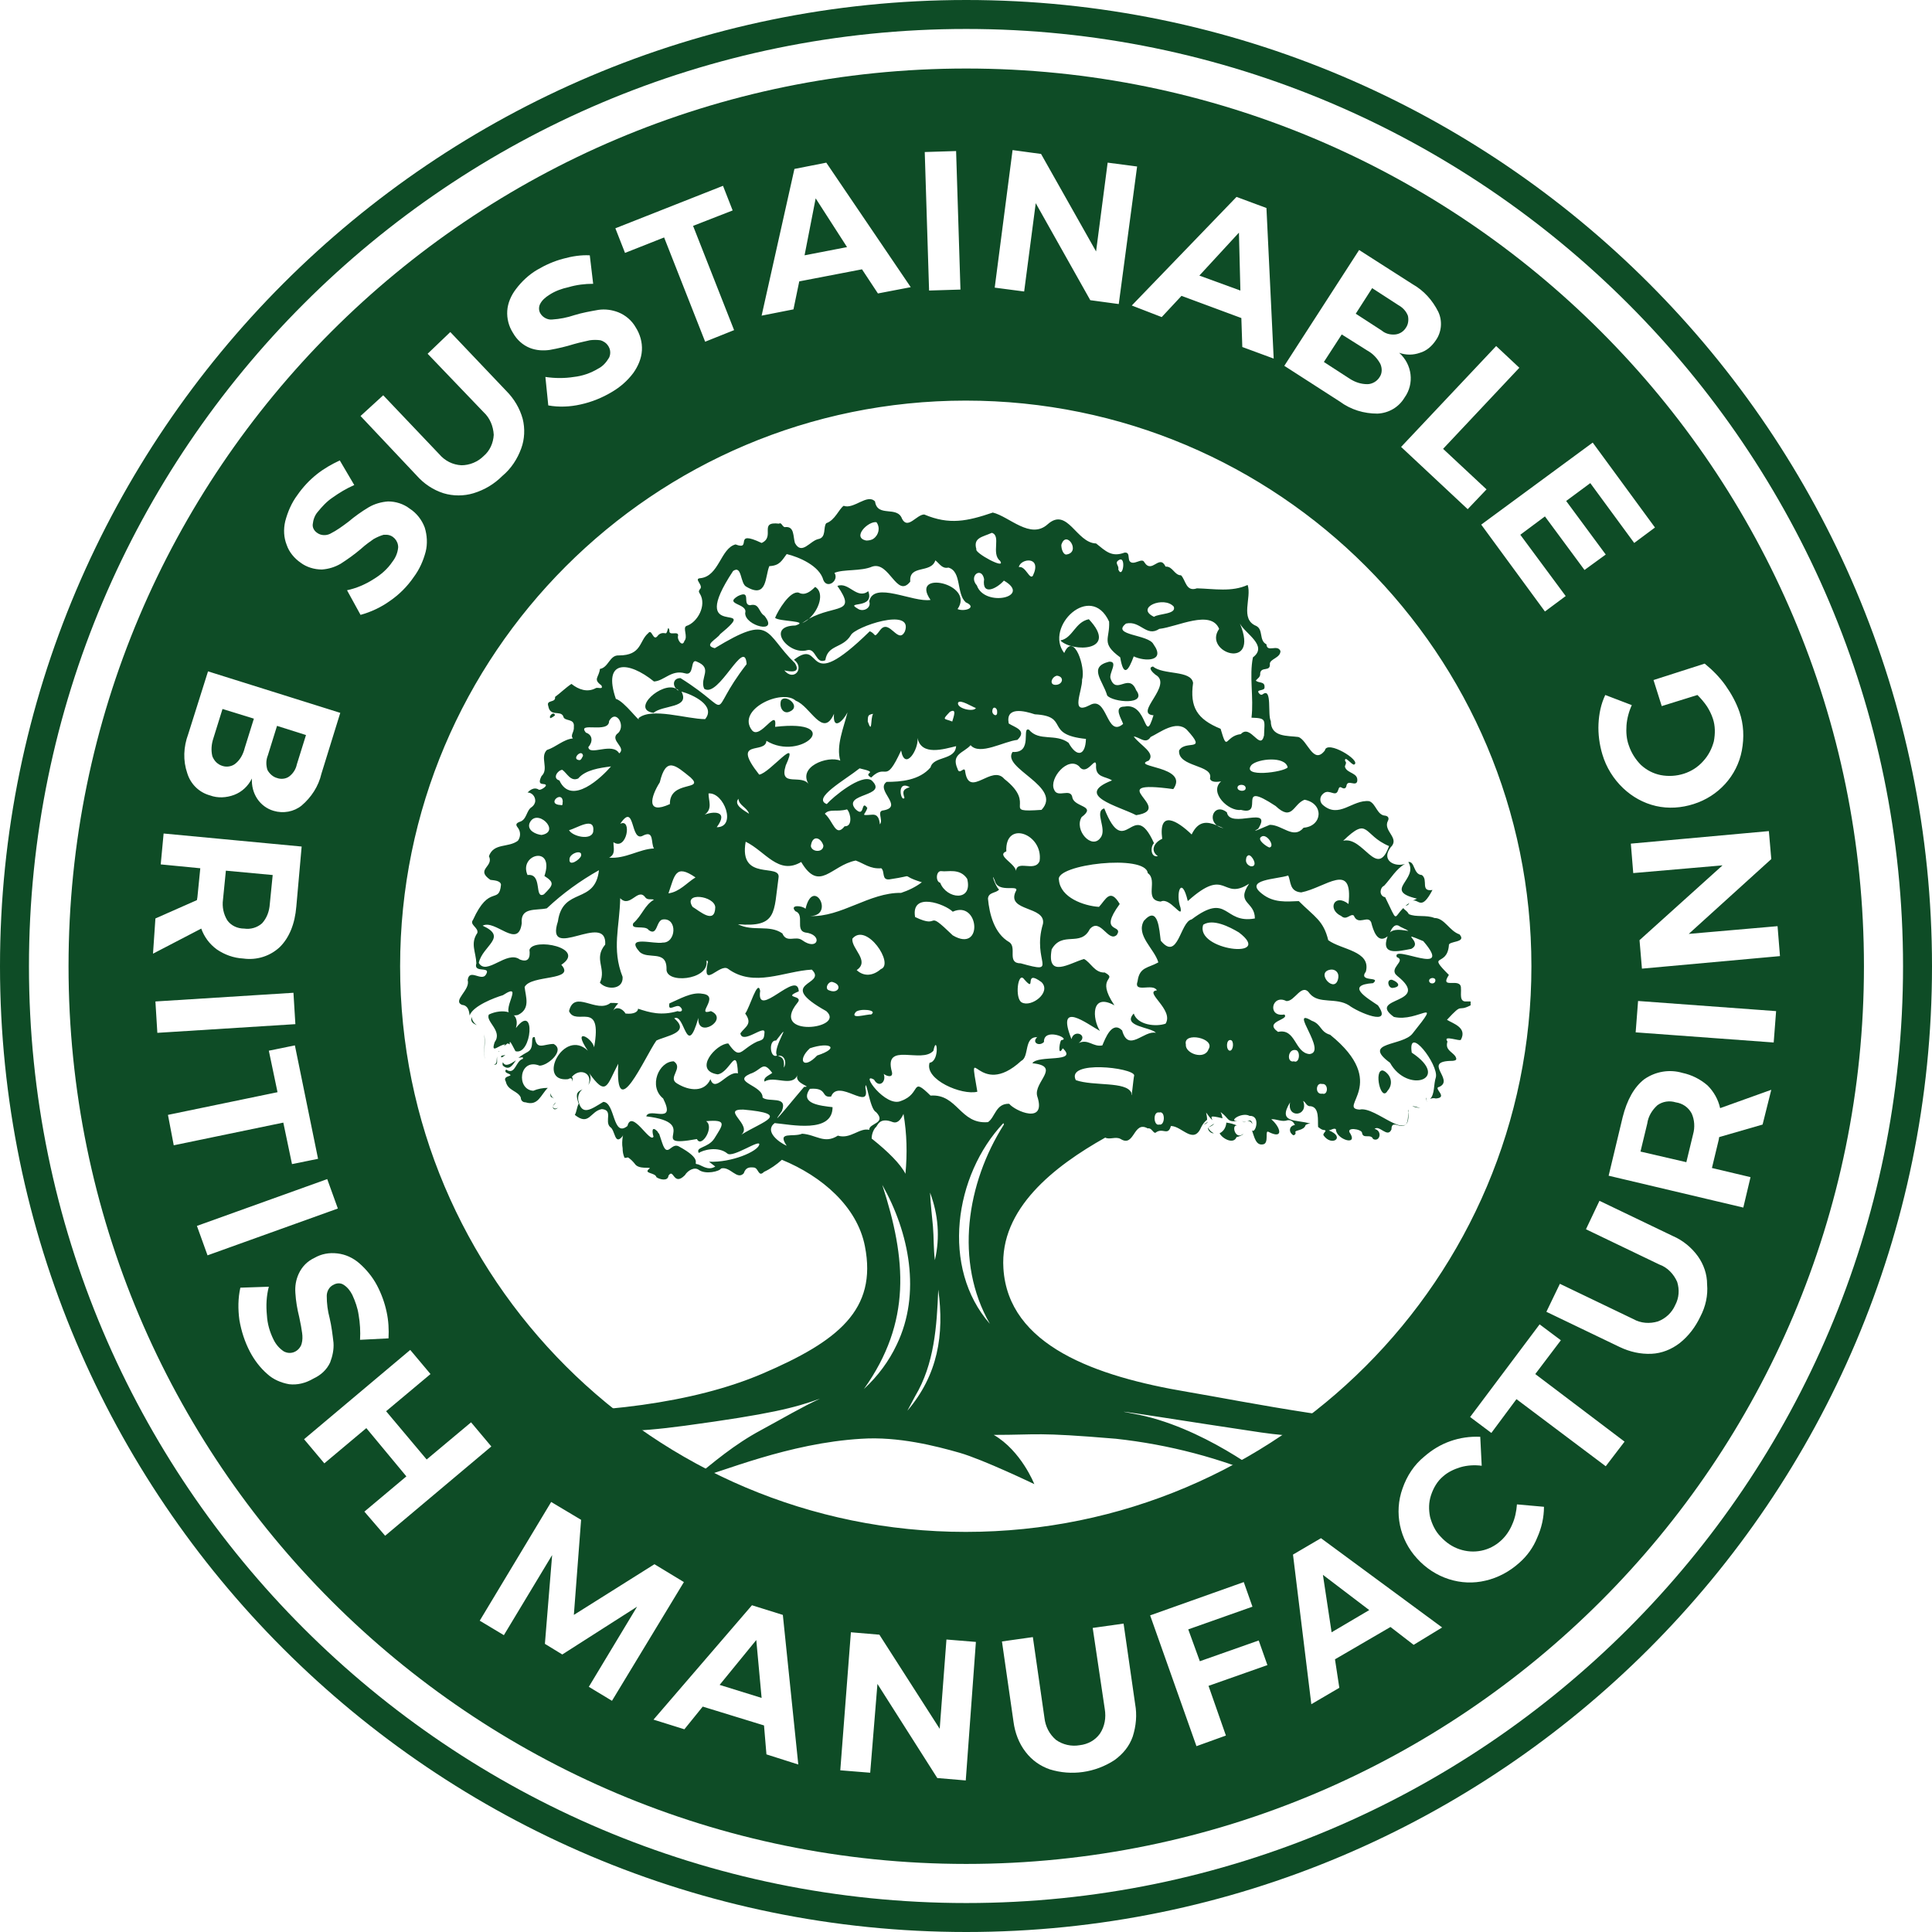 <?xml version="1.0" encoding="iso-8859-1"?>
<!-- Generator: Adobe Illustrator 26.0.2, SVG Export Plug-In . SVG Version: 6.00 Build 0)  -->
<svg version="1.1" id="Layer_1" xmlns="http://www.w3.org/2000/svg" xmlns:xlink="http://www.w3.org/1999/xlink" x="0px" y="0px"
	 viewBox="0 0 126.486 126.486" style="enable-background:new 0 0 126.486 126.486;" xml:space="preserve">
<path style="fill:#0E4C26;" d="M90.528,70.083c-0.6-0.063-0.126,2.117,0.316,1.327c0.316-0.348,0.284-0.853-0.063-1.169
	C90.686,70.147,90.623,70.116,90.528,70.083"/>
<path style="fill:#0E4C26;" d="M72.486,45.532c0.348,0.442,2.654,0.664,1.896-0.347c-0.474-1.17-1.296,0.347-1.675-0.759
	c-0.126-0.347,0.537-1.137-0.095-1.106C71.222,43.668,72.202,44.553,72.486,45.532"/>
<path style="fill:#0E4C26;" d="M71.285,40.54c-0.916,0.19-1.043,1.232-1.864,1.39C70.211,42.72,73.276,42.657,71.285,40.54"/>
<path style="fill:#0E4C26;" d="M36.18,72.422c0.063-0.063,0.158-0.158,0.221-0.253C36.306,72.232,36.243,72.327,36.18,72.422
	c0.032,0.253,0.19,0.253,0.348,0.095C36.37,72.611,36.243,72.611,36.18,72.422"/>
<path style="fill:#0E4C26;" d="M35.327,69.768c0.537,0,1.706-1.011,0.916-1.422c-0.663,0-1.106,0.443-1.232-0.442
	c-0.348-0.095,0.032,0.663-0.442,0.948c-0.222,0.126-0.443,0.252-0.632,0.41c0.158-0.031,0.379-0.094,0.284,0.064
	c-0.442,0.126-0.474,0.979-0.979,0.758c-0.158-0.158-0.222,0.095-0.064,0.158c0.696,0.284-0.347,0.095-0.063,0.569
	c0.127,0.6,0.79,0.6,0.98,1.042c0,0.19,0.126,0.316,0.316,0.316c0.821,0.253,0.979-0.474,1.453-0.947
	c-0.316,0-0.663,0.063-0.948,0.189C33.779,71.348,33.968,69.231,35.327,69.768"/>
<path style="fill:#0E4C26;" d="M32.925,69.546c-0.032,0.063-0.032,0.158,0,0.221c0.411,0.348,0.632-0.031,0.853-0.347
	C33.399,69.673,33.083,69.863,32.925,69.546"/>
<path style="fill:#0E4C26;" d="M36.053,71.569c-0.032,0.126-0.032,0.253,0.095,0.284l0.126,0.064
	C36.116,71.822,36.053,71.695,36.053,71.569"/>
<path style="fill:#0E4C26;" d="M79.5,73.559c-0.095,0.063-0.221,0.126-0.379,0.253C79.247,73.75,79.405,73.686,79.5,73.559"/>
<path style="fill:#0E4C26;" d="M38.866,70.463c-0.095-0.126-0.222-0.221-0.38-0.284C38.644,70.242,38.771,70.337,38.866,70.463
	 M38.518,70.178c1.201,1.706,1.201,0.885,1.959-0.537c-0.221,4.108,1.738-0.443,2.496-1.517c0.632-0.316,2.275-0.506,1.169-1.454
	c0.696-0.379,0.79,2.749,1.58-0.031c-0.095,1.422,2.054,0.095,0.822-0.442c-1.074,0.347,0.663-1.012-0.569-1.138
	c-0.695-0.126-1.485,0.348-2.149,0.632c-0.126,0.632,0.443,0,0.696,0.221c0.252,0.221,0.094,0.379-0.158,0.285
	c-1.075,0.315-1.833,0.094-2.591-0.158c0,0.189-0.253,0.379-0.822,0.316c-0.221-0.38-0.664-0.474-0.822-0.158
	c0.095-0.19,0.19-0.348,0.348-0.506c-0.158-0.032-0.316-0.032-0.506-0.032c-0.916,0.727-2.369-0.916-2.717,0.538
	c0.442,1.042,2.212-0.822,1.643,2.369c-0.126-0.632-1.485-1.358-0.411,0.222c-1.58-1.517-3.381,2.085-1.295,1.864
	c0.221-0.127,0.284-0.032,0.284,0.158c0.032-0.095,0.032-0.221-0.031-0.316h-0.095h0.095c0.568-0.632,1.39-0.19,1.074,0.537
	C38.708,70.748,38.708,70.4,38.518,70.178"/>
<path style="fill:#0E4C26;" d="M79.09,73.812L79.09,73.812c-0.032,0.221,0.221,0.411,0.379,0.379
	C79.31,74.128,79.153,73.97,79.09,73.812"/>
<path style="fill:#0E4C26;" d="M91.16,64.68c0.6-0.063,0.411-0.379-0.032-0.537C90.749,64.112,90.876,64.68,91.16,64.68"/>
<path style="fill:#0E4C26;" d="M48.787,40.129c-0.032,0.853,2.243,1.422,1.264,0.189c-0.411-0.252-0.316-0.853-0.948-0.695
	c-0.537-0.031,0.126-1.042-0.79-0.6C47.365,39.592,48.977,39.497,48.787,40.129"/>
<path style="fill:#0E4C26;" d="M92.455,72.422c0.158,0.063,0.348,0.095,0.537,0.126C92.803,72.485,92.613,72.422,92.455,72.422"/>
<path style="fill:#0E4C26;" d="M93.467,72.137l-0.032-0.032c-0.063-0.031-0.094-0.126-0.063-0.189l0.032-0.032h-0.032
	C93.309,71.979,93.372,72.074,93.467,72.137"/>
<path style="fill:#0E4C26;" d="M81.365,73.938c-0.032-0.031-0.095-0.063-0.126-0.095L81.365,73.938z"/>
<path style="fill:#0E4C26;" d="M81.649,73.401c0.158-0.032,0.253,0.031,0.348,0.189C81.933,73.306,81.807,73.338,81.649,73.401"/>
<path style="fill:#0E4C26;" d="M79.848,74.191c0.158,0.347,0.916,0.758,1.106,0.253c0.158-0.032,0.316-0.095,0.442-0.19h-0.031
	c-0.506,0.379-0.759-0.632-0.379-0.569c-0.222-0.095-0.443-0.158-0.696-0.189v-0.064C80.29,73.75,80.132,74.065,79.848,74.191"/>
<path style="fill:#0E4C26;" d="M81.301,73.275c0.032,0.221,0.158,0.221,0.284,0.158C81.459,73.465,81.333,73.496,81.301,73.275"/>
<path style="fill:#0E4C26;" d="M33.747,68.82c1.074,0.316,1.359-3.254,0.032-1.517c0.316-1.137-0.917-1.295-1.77-0.884
	c-0.253,0.442,0.916,1.074,0.379,1.801c-0.284,0.853,0.285,0.158,0.695,0.158c-0.031,0.031-0.063,0.063-0.094,0.095
	c0.094-0.032,0.158-0.095,0.221-0.158c0.063,0,0.126,0.031,0.158,0.063C33.368,68.125,33.368,68.093,33.747,68.82"/>
<path style="fill:#0E4C26;" d="M32.894,69.104c-0.063,0-0.126,0.063-0.063,0.126c0.095-0.031,0.158-0.094,0.253-0.157
	C33.02,69.073,32.957,69.104,32.894,69.104"/>
<path style="fill:#0E4C26;" d="M51.126,45.88c-0.126,0.474,0.19,0.916,0.6,0.695C52.484,46.228,51.379,45.374,51.126,45.88"/>
<path style="fill:#0E4C26;" d="M92.771,58.835c-0.095,0.031-0.19,0.095-0.284,0.126c0.41-0.095,0.568,0.696,1.295-0.695
	c-0.821,0.127-0.253-0.663-0.695-0.979c-0.569-0.032-0.442-0.917-0.885-0.853C92.897,57.603,90.496,58.298,92.771,58.835"/>
<path style="fill:#0E4C26;" d="M30.871,66.576c-0.063,0.284,0.032,0.411,0.348,0.537C31.029,66.987,30.903,66.797,30.871,66.576"/>
<path style="fill:#0E4C26;" d="M92.234,56.465"/>
<path style="fill:#0E4C26;" d="M92.171,59.246c0.032-0.032,0.063-0.063,0.095-0.126c-0.095,0.063-0.19,0.126-0.253,0.189
	C92.045,59.309,92.076,59.277,92.171,59.246"/>
<path style="fill:#0E4C26;" d="M79.09,73.433l-0.284,0.19C78.932,73.591,79.026,73.528,79.09,73.433"/>
<path style="fill:#0E4C26;" d="M93.562,64.206c0-0.221,0.442-0.252,0.41,0C93.941,64.459,93.562,64.428,93.562,64.206
	 M91.002,61.047c0.127-0.316,0.348-0.632,0.664-0.379C92.993,61.299,91.445,60.573,91.002,61.047 M87.937,55.043
	c1.706-1.643,1.264-0.379,3.002,0.348C90.149,57.603,89.264,54.727,87.937,55.043 M85.346,54.19c-0.663,0.79-1.39-0.19-2.212-0.19
	c-0.253,0.095-1.422,0.632-0.758,0.253c0.979-1.58-1.864,0.063-2.054-1.074c-0.758-0.601-1.264,0.379-0.663,0.853
	c0.157,0.063,0.284,0.126,0.442,0.19c-0.158-0.032-0.316-0.095-0.442-0.19c-0.632-0.253-1.201-0.316-1.644,0.6
	c-0.947-0.916-2.18-1.643-1.927,0.285c-0.506,0.221-0.822,0.758-0.284,1.137c-0.474,0.095-0.506-0.6-0.253-0.853
	c-1.391-3.096-1.864,1.264-3.255-2.275c-0.695,0.19,0.221,1.359-0.253,1.928c-0.568,0.789-1.737-0.506-1.232-1.359
	c1.011-0.759-0.442-0.632-0.6-1.264c-0.095-0.695-0.98,0.063-1.201-0.537c-0.348-0.727,0.916-2.212,1.643-1.517
	c0.506,0.695,1.074-0.727,1.106-0.095c-0.063,0.853,0.632,0.727,1.043,1.011c-2.528,0.98,0.411,1.675,1.58,2.276
	c2.654-0.411-2.433-2.37,2.433-1.707c1.074-1.517-2.844-1.422-1.612-1.864c0.474-0.506-0.569-1.011-0.979-1.58
	c0.379,0.032,0.79,0.537,1.106,0.032c0.6-0.285,1.674-1.138,2.369-0.474c1.391,1.516-0.094,0.632-0.505,1.358
	c-0.095,1.106,2.275,0.917,2.022,1.833c0.063,0.284,0.506,0.221,0.727,0.19c-0.822,0.726,0.505,1.99,1.295,1.864
	c1.643,0.442-0.41-2.022,2.275-0.253c1.106,1.043,1.138-0.126,1.896-0.411C86.705,52.61,86.578,54.095,85.346,54.19 M83.103,55.485
	c-0.19-0.063-0.822-0.505-0.538-0.695C82.913,54.506,83.513,55.422,83.103,55.485 M81.744,55.991
	c0.221-0.032,0.664,0.758,0.158,0.727c-0.221-0.063-0.379-0.253-0.316-0.506C81.586,56.118,81.649,56.023,81.744,55.991
	 M78.015,60.193c-0.758,0.158-0.884,2.781-2.022,1.391c-0.095-0.664-0.158-2.37-1.106-1.296c-0.537,0.948,0.695,1.833,0.948,2.718
	c-0.663,0.379-1.232,0.284-1.359,1.232c-0.284,0.822,1.012,0.095,1.264,0.601c-0.884,0.094,1.138,1.263,0.569,2.18
	c-0.632,0.221-1.833,0.094-2.085-0.664c-0.79,0.853,1.137,0.885,1.453,1.264c-0.79-0.189-1.801,1.327-2.212-0.158
	c-0.663-0.664-1.106,0.537-1.295,0.98c-0.601,0.126-0.917-0.443-1.548-0.158c0.695-0.506-0.316-0.948-0.474-0.253
	c-1.043-2.623,1.042-0.98,1.864-0.537c-0.506-0.79-0.6-2.528,0.948-1.675c-1.296-1.927,0.284-1.643-0.632-2.149
	c-0.664,0.032-0.916-0.663-1.359-0.884c-0.916,0.252-2.465,1.327-2.117-0.632c0.695-1.233,1.896-0.127,2.496-1.327
	c0.695-0.79,1.201,0.916,1.77,0.379c0.474-0.727-1.264-0.032,0.189-2.022c-0.632-1.075-0.916-0.285-1.358,0.189
	c-0.98-0.063-2.528-0.6-2.623-1.769c-0.253-1.012,5.688-1.707,5.814-0.443c0.695,0.474-0.284,1.77,0.853,1.865
	c0.601-0.317,1.454,1.232,1.296,0.41c-0.348-0.948,0.063-2.18,0.474-0.442c2.591-2.338,2.211,0.032,4.013-1.138
	c-0.885,1.328,0.379,1.138,0.379,2.275C80.069,60.51,80.448,58.361,78.015,60.193 M78.774,60.541
	c0.632-0.411,1.706,0.127,2.338,0.506C83.482,62.848,78.205,62.216,78.774,60.541 M80.512,68.788
	c-0.253-0.032-0.253-0.758,0.063-0.695C80.796,68.125,80.764,68.788,80.512,68.788 M79.121,68.693
	c-0.252,0.727-1.548,0.285-1.485-0.316C77.447,67.524,79.595,67.967,79.121,68.693 M75.898,73.623c-0.379,0.126-0.442-0.885,0-0.79
	C76.309,72.706,76.278,73.717,75.898,73.623 M74.066,71.537c-0.348-0.758-2.465-0.411-3.634-0.821
	c-0.664-1.327,3.76-0.822,3.823-0.316C74.192,70.652,74.066,72.201,74.066,71.537 M67.588,69.61
	c1.928,0.189,0.063,1.232,0.316,2.148c0.632,1.896-1.453,0.98-1.833,0.506c-0.884-0.032-0.916,0.885-1.39,1.201
	c-1.833,0.158-1.991-1.865-3.76-1.738c-1.327-1.296-0.569-0.127-1.927,0.347c-1.012,0.474-2.749-1.959-1.77-1.39
	c0.316,0.569,0.822,0.158,0.632-0.379c0.19,0.158,0.632,0.284,0.537-0.126c-0.569-2.023,1.959-0.506,2.718-1.391
	c0.221-1.137,0.442,0.695-0.253,0.79c-0.348,1.106,2.117,2.149,3.128,1.896c-0.632-3.665,0.032,0.6,2.875-2.022
	c0.538-0.253,0.158-1.58,1.043-1.549c-0.379,0.348,0.127,0.632,0.443,0.316c-0.032-0.979,1.769-0.221,1.169-0.126
	c-0.127-0.095-0.316,1.201,0.063,0.537C70.622,69.61,67.936,69.041,67.588,69.61 M64.808,86.672
	c-3.223-3.665-2.339-9.732,0.884-13.144c0,0.031,0.032,0.063,0.032,0.095C63.291,77.446,62.469,82.596,64.808,86.672 M60.889,78.078
	c0.538,1.422,0.664,2.938,0.316,4.424c-0.094-0.759-0.063-1.486-0.126-2.212C61.016,79.563,60.921,78.836,60.889,78.078
	 M59.404,92.36l0.506-0.948c1.264-2.117,1.422-4.582,1.517-6.983C61.837,87.399,61.395,90.022,59.404,92.36 M56.56,90.938
	c3.129-4.392,2.781-8.5,1.201-13.366c1.77,3.129,2.56,7.11,0.948,10.459c-0.505,1.075-1.232,2.054-2.117,2.876L56.56,90.938z
	 M58.456,73.465c0.285,0.094,0.506-0.127,0.695-0.538c0.222,1.296,0.253,2.591,0.127,3.919c-0.316-0.632-1.138-1.454-2.212-2.307
	c0-0.253,0.095-0.537,0.253-0.727C57.445,73.781,57.508,73.086,58.456,73.465 M54.854,74.349c-0.885,0.569-1.422-0.063-2.338-0.126
	c-0.6,0.253-1.675-0.19-1.011,0.79c-0.506-0.221-1.485-0.948-0.79-1.485c1.074,0.095,3.792,0.695,3.792-1.043
	c-0.79-0.095-2.181-0.221-1.485-1.201c1.2-0.094,0.695,0.601,1.39,0.506c0.474-1.232,2.622,1.043,2.243-0.569
	c0.032-0.79,0.285,1.422,0.695,1.58c0.727,0.758-0.474,0.727-0.442,1.169C56.276,73.812,55.676,74.602,54.854,74.349 M48.535,74.286
	c0.758-0.632-1.359-1.675,0.126-1.643C51.852,72.927,49.957,73.401,48.535,74.286 M49.103,70.305
	c0.79-0.253,0.822-0.916,1.454-0.063c-0.19,0.158-0.6,0.284-0.506,0.568c0.632-0.41,1.801,0.38,2.149-0.41
	c-0.19,0.568,1.043,0.758,0.442,0.758c-0.316,0.347-2.559,3.128-1.453,1.58c0.411-1.043-0.885-0.537-1.264-0.885
	C49.957,71.063,47.903,70.842,49.103,70.305 M50.81,68.125c1.2-1.58-0.285,0.537,0.063,0.979
	C50.399,69.325,50.304,68.061,50.81,68.125 M51.315,69.894c0.032-0.347,0.032-0.663-0.379-0.758
	C51.347,69.009,51.536,69.578,51.315,69.894 M53.022,68.63c1.295-0.442,2.022-0.031,0.473,0.474
	C52.611,70.052,52.168,69.42,53.022,68.63 M54.285,64.839c-0.347-0.095-0.031-0.664,0.253-0.538
	C55.17,64.491,54.886,65.091,54.285,64.839 M57.034,66.418c-0.284-0.031-1.421,0.348-1.011-0.158
	C56.245,66.007,57.508,66.102,57.034,66.418 M56.086,63.511c0.885-0.6-0.347-1.39-0.284-2.054c0.916-1.106,2.781,1.675,1.864,1.991
	C57.161,63.891,56.56,63.954,56.086,63.511 M52.737,59.498c-0.221-0.221-1.074-0.284-0.663,0.158
	c0.632,0.222-0.032,1.233,0.632,1.391c1.2,0.126,0.853,1.264-0.19,0.505c-0.442-0.316-1.011,0.222-1.296-0.442
	c-0.853-0.6-1.927-0.095-2.907-0.6c2.591,0.221,2.339-0.79,2.655-3.034c0.189-1.011-2.623,0.285-2.149-2.37
	c1.296,0.632,2.149,2.212,3.634,1.327c1.2,2.023,1.959,0.222,3.57-0.094c0.537,0.189,0.948,0.568,1.675,0.505
	c0.253,0.221,0,0.79,0.537,0.727c1.928-0.284,0.474-0.316,2.117,0.19c-0.411,0.316-0.885,0.537-1.358,0.695
	c-2.086-0.032-3.919,1.611-5.973,1.516C54.696,59.972,53.243,57.35,52.737,59.498 M48.345,52.294
	c0.032,0.442,0.569,0.569,0.695,0.98C48.756,53.084,47.997,52.705,48.345,52.294 M44.553,44.395c-0.474,0-0.537,0.442-0.284,0.695
	c0.063,0.031,0.126,0.063,0.158,0.126c-0.063-0.031-0.126-0.063-0.158-0.126c-0.916-0.506-3.002,1.359-1.485,1.58
	c0.632-0.538,2.401-0.285,1.833-1.391c0.726,0.19,2.275,0.917,1.548,1.801c-1.201,0-3.508-0.79-4.361-0.063
	c0.158,0.411-0.916-1.106-1.485-1.264c-0.885-2.591,0.822-2.496,2.496-1.137c0.664-0.032,1.138-0.79,2.023-0.537
	c0.663,0.221,0.316-1.011,0.79-0.759c1.074,0.443,0.158,1.043,0.474,1.77c0.948,0.663,2.654-3.444,2.78-1.612
	C46.133,47.017,48.282,46.733,44.553,44.395 M46.923,54.158c0.822-1.106-0.253-1.042-0.79-0.821
	c0.537-0.379,0.253-0.916,0.253-1.391C47.397,51.852,48.25,54.158,46.923,54.158 M45.343,59.372
	c-0.663-1.011,1.454-0.727,1.485,0.032C46.797,60.541,45.817,59.656,45.343,59.372 M43.763,58.487
	c0.411-1.169,0.443-1.959,1.77-1.043C44.964,57.792,44.49,58.392,43.763,58.487 M43.195,51.22c0.41-1.706,1.011-1.138,2.022-0.316
	c0.948,0.884-1.39,0.158-1.359,1.738C42.278,53.369,42.594,52.168,43.195,51.22 M39.877,56.149c0.442-0.221,0.284-0.632,0.284-1.011
	c0.885,0.6,1.233-1.612,0.443-1.201c1.011-1.516,0.632,1.296,1.516,0.758c0.727-0.347,0.474,0.506,0.695,0.854
	C41.868,55.58,40.951,56.244,39.877,56.149 M36.622,51.093c-0.474-0.126-0.126-0.663,0.19-0.695c0.316,0.222,0.537,0.79,1.043,0.569
	c0.474-0.569,1.421-0.695,2.148-0.79C39.403,50.872,37.412,52.8,36.622,51.093 M38.834,54.474c-0.158,0.569-1.359,0.285-1.58-0.126
	C37.728,54.253,38.992,53.369,38.834,54.474 M38.044,56.023c-0.063,0.253-0.821,0.758-0.758,0.221
	C37.286,55.865,38.139,55.58,38.044,56.023 M36.717,52.705c-0.98-0.032,0.063-0.98,0.126-0.253
	C36.812,52.578,36.875,52.768,36.717,52.705 M35.611,58.55c-0.663,0.348-0.063-1.39-1.074-1.263
	c-0.601-1.359,1.801-1.991,1.106,0.063C36.338,57.792,36.211,57.95,35.611,58.55 M34.663,53.906c0.443-1.075,2.117,0.537,0.79,0.758
	C35.106,54.632,34.505,54.38,34.663,53.906 M38.171,49.482c-0.064,0.095-0.095,0.253-0.222,0.284
	C37.349,49.735,38.107,48.976,38.171,49.482 M39.877,47.207c0.474-0.853,1.169,0.411,0.505,0.853
	c-0.41,0.442,0.632,0.885,0.158,1.264c-0.442-0.758-1.959,0.19-2.022-0.411c0.284-0.316,0.316-0.79-0.158-0.948
	C37.728,47.207,39.877,48.06,39.877,47.207 M47.144,41.519c2.844-2.338-2.306,0.632,0.853-4.139
	c0.601-0.411,0.443,0.853,0.885,1.043c1.359,0.79,1.201-0.696,1.485-1.359c0.695-0.032,0.822-0.379,1.138-0.79
	c0.79,0.19,2.149,0.758,2.401,1.706c0.253,0.601,1.043,0.032,0.727-0.474c0.569-0.252,1.738-0.094,2.465-0.41
	c1.137-0.38,1.611,2.117,2.496,0.979c-0.095-1.137,1.359-0.506,1.643-1.39c0.284,0.221,0.442,0.569,0.853,0.474
	c0.885,0.253,0.506,1.706,1.138,2.275c0.79,0.347-0.095,0.632-0.538,0.442c1.17-1.674-3.159-2.591-1.769-0.6
	c-1.138,0.189-3.729-1.264-4.013,0.094c0.158,0.443-0.411,0.727-0.758,0.475c-0.885-0.506,1.137,0.063,0.695-1.138
	c-0.758,0.569-1.264-0.632-2.022-0.347c1.295,1.864-0.127,1.2-1.865,2.148c-0.126,0.126-0.284,0.221-0.442,0.284
	c0.158-0.094,0.284-0.189,0.442-0.284c0.664-0.569,1.043-1.706,0.411-2.085c-0.284,0.284-0.663,0.6-1.074,0.379
	c-0.569-0.158-1.359,1.169-1.549,1.643c0.19,0.253,2.339,0.189,1.328,0.506c-1.991,0.031-0.443,1.99,0.79,1.611
	c0.568-0.126,0.537,0.948,1.169,0.663c0.158-1.042,1.137-0.758,1.674-1.643c0.253-0.537,4.108-1.864,3.539-0.252
	c-0.442,0.916-1.011-0.854-1.611-0.095c-0.474,0.632-0.253,0.253-0.695,0.095c-4.487,4.392-2.939,0.316-4.961,1.864
	c0.727,0.537,0,1.453-0.632,0.695c0.411,0.095,1.106,0.19,0.695-0.474c-2.022-1.959-1.453-3.286-5.245-0.979
	C46.007,42.246,46.955,41.835,47.144,41.519 M57.382,34.189c0.253,0.347,0.158,0.821-0.19,1.074
	c-0.126,0.095-0.316,0.126-0.474,0.126C55.739,35.2,56.845,34.094,57.382,34.189 M64.428,37.917c-0.158,1.138,0.854,0.6,1.296,0.095
	c1.864,1.074-1.264,1.769-1.77,0.316C63.386,37.696,64.27,37.064,64.428,37.917 M64.934,34.884c0.632,0.189-0.063,1.358,0.537,1.832
	c0.442,0.632-1.706-0.537-1.548-0.758C63.702,35.2,64.302,35.168,64.934,34.884 M64.966,46.543c0.031-0.379,0.347-0.189,0.316,0.064
	C65.313,46.986,64.934,46.796,64.966,46.543 M62.722,46.006c0.126-0.253,0.948,0.284,1.169,0.348
	C63.733,46.638,62.627,46.385,62.722,46.006 M62.375,59.688c1.737-0.79,2.022,2.749,0,1.548c-1.896-1.832-0.696-0.347-2.465-1.2
	C59.625,58.361,61.869,59.183,62.375,59.688 M63.322,57.539c0.38,1.517-1.358,1.327-1.769,0.253
	c-0.316-0.063-0.284-0.821,0.095-0.758C62.027,57.097,62.848,56.813,63.322,57.539 M62.185,46.607
	c0.505-0.285,0.221,0.379,0.158,0.631C61.806,47.017,61.648,47.175,62.185,46.607 M56.813,47.238c0-0.41,0.032-0.442,0.348-0.505
	C56.971,47.049,57.129,48.123,56.813,47.238 M53.906,55.359c0,0.474-0.758,0.442-0.821,0.032
	C53.18,54.632,53.748,54.822,53.906,55.359 M52.99,51.409c-0.442-0.821-2.022,0.221-1.548-1.295c0.948-2.086-1.043,0.506-1.738,0.6
	c-1.896-2.401,0.411-1.295,0.474-2.212c2.275,1.391,5.213-1.453,0.568-0.916c0.158-1.359-0.979,0.885-1.516,0.221
	c-1.043-1.358,1.99-2.749,2.875-1.927c0.948,0.347,1.77,2.496,2.496,0.853c-0.094,1.137,0.601,0.474,0.885-0.095
	c-0.253,1.011-0.758,2.18-0.474,3.16C54.191,49.45,52.137,50.209,52.99,51.409 M55.297,54.095c-0.601,0.759-0.727-0.316-1.296-0.821
	c0.316-0.348,0.758-0.095,1.454-0.285C55.707,53.242,55.834,54.127,55.297,54.095 M58.046,51.188
	c-0.759,0.537,1.137,1.612-0.19,1.864c-0.506,0.032,0,0.632-0.253,0.917c-0.031-0.348-0.126-0.664-0.505-0.632
	c-0.853,0.063-0.443,0.032-0.316-0.443c-0.443-0.6-0.127,0.727-0.79,0.064c-0.853-1.043,2.212-0.79,1.074-1.865
	c-0.664-0.473-2.559,1.106-2.939,1.549c-0.979-0.379,1.201-1.58,2.149-2.339c1.39,0.317,0.126,0.253,0.758,0.601
	c1.043-1.011,0.885,0.569,1.96-1.77c0.252,1.391,1.169-0.095,1.074-0.821c0.253,1.201,1.738,0.726,2.528,0.537
	c-0.064,0.948-1.485,0.632-1.675,1.39C60.194,51.093,58.962,51.188,58.046,51.188 M59.215,52.231
	c-0.221,0.347-0.569-1.201,0.347-0.695C59.151,51.662,59.057,51.788,59.215,52.231 M65.882,55.738
	c-0.095-2.085,2.433-1.137,2.18,0.632c-0.316,0.79-1.58-0.189-1.548,0.759C66.64,56.591,65.155,56.023,65.882,55.738 M66.071,61.679
	c-0.979-0.569-1.295-1.833-1.39-2.844c0.032-0.443,0.537-0.348,0.727-0.6c-0.253-0.19-0.569-1.264-0.285-0.601
	c0.19,0.916,1.738,0.19,1.359,0.758c-0.569,1.296,1.991,0.917,1.801,2.086c-0.758,2.528,1.138,3.318-1.453,2.591
	C65.882,63.069,66.609,62.026,66.071,61.679 M67.967,67.809l-0.031,0.031C67.904,67.84,67.936,67.84,67.967,67.809 M66.893,65.628
	c-0.474-0.252-0.253-2.085,0.158-1.516c0.853,0.979-0.095-0.727,1.137,0.189C68.852,64.965,67.525,65.976,66.893,65.628
	 M67.746,46.765c2.338,0.126,0.569,1.327,3.35,1.611c-0.032,1.106-0.601,1.232-1.138,0.253c-0.853-0.632-1.927-0.063-2.591-0.853
	c-0.506-0.222,0.284,1.548-1.074,1.453c-0.759,1.074,3.317,2.275,1.895,3.792c-2.749,0.189-0.221-0.285-2.433-2.022
	c-0.821-0.98-2.275,1.264-2.559-0.443c-0.032-0.505-0.379,0.253-0.506-0.221c-0.442-0.979,0.411-1.043,0.854-1.548
	c0.6,0.695,2.18-0.253,3.065-0.348c0.663-0.632-0.19-0.821-0.569-1.074C65.819,46.227,67.083,46.543,67.746,46.765 M67.62,37.696
	c-0.221,0.284-0.474-0.664-0.917-0.569C66.798,36.558,68.252,36.369,67.62,37.696 M69.2,44.237c0.505,0.063,0.379,0.6-0.095,0.6
	C68.662,44.837,68.852,44.3,69.2,44.237 M81.554,51.599c0,0.253-0.537,0.221-0.537-0.032C81.017,51.315,81.554,51.315,81.554,51.599
	 M72.612,40.698c0.063,1.137-0.569,1.39,0.727,2.338c0.221,1.327,0.537,0.885,0.885-0.063c0.726,0.347,2.117,0.347,1.295-0.79
	c-0.316-0.664-2.812-0.569-1.801-1.359c0.948-0.221,1.327,0.916,2.18,0.348c1.17-0.127,3.381-1.296,3.918,0
	c-1.105,1.548,2.686,2.812,1.359-0.348c0.348,0.664,1.864,1.453,0.853,2.212c-0.252,1.232,0.064,2.654-0.094,3.95
	c1.011,0.031,0.853,0.126,0.821,1.169c-0.253,1.042-0.885-0.79-1.517-0.095c-1.074,0.126-0.853,1.264-1.327-0.347
	c-1.548-0.633-2.022-1.423-1.801-3.002c-0.126-0.853-1.959-0.506-2.622-1.075c-0.38,0.064,0,0.411,0.158,0.537
	c1.2,0.664-1.454,2.56-0.127,2.655c-0.632,2.053-0.347-0.854-1.896-0.569c-0.758,0-0.189,0.821-0.094,1.137
	c-1.106,0.948-1.012-1.895-2.181-1.232c-1.327,0.695-0.474-0.948-0.505-1.675c0.252-0.758-0.537-3.191-1.169-1.737
	C68.347,41.045,71.412,38.075,72.612,40.698 M69.8,36.306c-0.158,0-0.316-0.285-0.316-0.632C69.8,34.631,70.811,36.179,69.8,36.306
	 M73.149,36.748c0.632-0.6,0.38,1.264,0.064,0.537C73.276,37.064,73.023,36.906,73.149,36.748 M76.846,39.718
	c0.19,0.506-0.979,0.443-1.295,0.664C74.287,39.781,76.214,38.991,76.846,39.718 M84.303,50.24
	c-0.252,0.316-3.065,0.695-2.369-0.158C82.344,49.672,84.145,49.482,84.303,50.24 M87.116,63.48
	c0.252-0.032,0.474,0.126,0.505,0.379v0.126C87.463,65.186,86.041,63.638,87.116,63.48 M84.872,68.756
	c0.285,0.127,0.19,0.885-0.158,0.727C84.209,69.61,84.303,68.599,84.872,68.756 M86.547,70.968c0.442-0.063,0.411,0.759,0.031,0.632
	C86.073,71.695,86.136,70.842,86.547,70.968 M96.279,65.818v-0.253h-0.284c-0.474,0.032-0.316-0.537-0.348-0.853
	c0.032-0.79-1.454,0.127-0.79-0.885c-1.485-1.485-0.126-0.474,0-1.927c-0.063-0.316,1.201-0.158,0.695-0.727
	c-0.663-0.221-0.979-1.074-1.643-1.074c-0.537-0.221-1.201-0.032-1.675-0.253c-0.158-0.284-0.379-0.316-0.347-0.411
	c-0.695,0.664-0.348,1.043-1.201-0.695c-0.221-0.032-0.347-0.253-0.284-0.474c0.031-0.126,0.095-0.221,0.221-0.284
	c0.442-0.474,0.79-1.106,1.359-1.422c-0.664,0.221-1.58-0.221-0.948-1.075c0.663-0.631-0.537-1.074-0.158-1.769
	c0.063-0.126,0.031-0.284-0.19-0.316c-0.537-0.031-0.6-0.79-1.043-0.948c-1.106-0.126-1.99,1.201-3.065,0.221
	c-0.189-0.189-0.189-0.505,0.032-0.695c0.095-0.095,0.221-0.158,0.379-0.126c0.285,0.031,0.506,0.253,0.632-0.158
	c0.032-0.095,0.063-0.221,0.221-0.127c0.158,0.095,0.285,0.063,0.316-0.158c0.095-0.379,0.601,0.095,0.696-0.252
	c0.094-0.569-0.632-0.506-0.79-0.917c-0.064-0.126,0.158-0.284,0-0.411c-0.064-0.442,0.474,0.316,0.6,0.222
	c0.474-0.253-1.801-1.643-1.928-0.917c-0.758,0.98-1.137-0.695-1.737-0.884c-0.696-0.095-1.802,0.031-1.802-1.043
	c-0.221-0.411,0.095-2.181-0.505-1.77c-0.063,0.064-0.158,0.064-0.221,0c-0.348-0.347,0.347-0.158,0.316-0.442
	c0.031-0.411-0.411-0.253-0.569-0.442c0.095-0.127,0.316-0.222,0.284-0.474c0.064-0.474,0.695-0.063,0.632-0.632
	c0.032-0.316,0.695-0.379,0.695-0.822c-0.189-0.474-0.884,0.127-0.916-0.442c-0.505-0.253-0.189-0.948-0.663-1.201
	c-1.106-0.442-0.285-1.864-0.569-2.686c-1.043,0.474-2.18,0.253-3.318,0.221c-0.727,0.253-0.727-0.537-1.043-0.853
	c-0.442,0-0.537-0.6-1.011-0.568c-0.411-0.854-0.885,0.505-1.39-0.285c-0.158-0.347-0.727,0.285-0.98-0.095
	c-0.094-0.221,0.032-0.568-0.316-0.537c-0.853,0.316-1.232-0.095-1.864-0.6c-1.295-0.032-1.864-2.402-3.16-1.264
	c-1.137,1.043-2.528-0.506-3.602-0.758c-1.675,0.568-2.844,0.821-4.487,0.126c-0.505,0-1.074,1.011-1.453,0.284
	c-0.316-0.884-1.612-0.063-1.77-1.137c-0.505-0.537-1.39,0.537-2.054,0.284c-0.316,0.221-0.568,0.948-1.137,1.138
	c-0.221,0.253,0.031,0.948-0.537,1.043c-0.537,0.126-1.075,1.074-1.517,0.252c-0.126-0.442-0.032-1.074-0.6-1.042
	c-0.222,0.063-0.253-0.348-0.443-0.222c-1.358-0.158-0.221,0.853-1.137,1.264c-1.928-0.916-0.569,0.537-1.707,0.095
	c-0.979,0.253-1.074,2.085-2.306,2.212c-0.474,0.031,0.253,0.474-0.032,0.727c-0.095,0.126-0.063,0.189,0,0.284
	c0.474,0.758-0.158,1.896-0.884,2.117c-0.253,0.127,0.126,0.695-0.127,0.98c-0.126,0.442-0.505-0.095-0.411-0.348
	c0.032-0.348-0.632,0.063-0.568-0.348c-0.127-0.442-0.095,0.285-0.285,0.19c-0.158-0.032-0.347,0-0.474,0.158
	c-0.316,0.443-0.379-0.505-0.632-0.158c-0.6,0.506-0.41,1.454-1.927,1.454c-0.601-0.032-0.664,0.79-1.233,0.884
	c-0.063,0.569-0.474,0.664,0.095,1.075c0.158,0.316-0.253,0.095-0.379,0.189c-0.537,0.285-1.106,0.095-1.58-0.284
	c-0.379,0.252-0.727,0.6-1.074,0.853c0.063,0.411-0.6,0.158-0.442,0.6c0.126,0.727,0.789,0.253,0.979,0.664
	c0.063,0.379,0.758,0.095,0.695,0.695c0.032,0.348-0.253,0.537-0.063,0.758c-0.632,0.064-1.106,0.569-1.706,0.759
	c-0.474,0.474,0.158,1.232-0.348,1.706c-0.379,0.758,0.316,0.379,0.285,0.632c-0.064,0.126-0.38,0.316-0.474,0.253
	c-0.285-0.19-0.569,0.031-0.727,0.189c0.284,0,0.505,0.253,0.505,0.538c0,0.157-0.094,0.315-0.221,0.41
	c-0.379,0.221-0.316,0.853-0.821,0.98c-0.222,0.095-0.253,0.189-0.095,0.379c0.189,0.253,0.189,0.6,0,0.853
	c-0.632,0.474-1.58,0.127-1.896,1.011c0.348,0.695-0.916,0.853,0.095,1.549c0.189,0.031,0.663,0.031,0.695,0.316
	c-0.126,1.327-0.758-0.064-1.833,2.306c-0.253,0.316,0.379,0.506,0.285,0.853c-0.474,0.696-0.095,1.233-0.064,1.991
	c-0.126,0.411,0.253,0.379,0.474,0.411c0.222,0.031,0.285,0.095,0.158,0.316c-0.284,0.505-1.106-0.443-1.2,0.379
	c0.189,0.632-1.011,1.327-0.379,1.612c0.379,0.031,0.473,0.347,0.505,0.695c0.221-0.633,1.643-1.17,2.18-1.328
	c1.643-1.074-0.663,1.612,0.98,1.296c0.853-0.411,0.505-1.201,0.442-1.833c0.411-0.821,3.381-0.379,2.402-1.453
	c1.674-1.106-1.833-1.801-2.086-0.98c0.063,0.506-0.063,0.853-0.632,0.632c-0.853-0.632-2.18,1.106-2.686,0.221
	c0.253-1.137,1.928-1.674,0.253-2.433c0.822-0.442,2.338,1.58,2.56-0.158c-0.095-1.074,0.916-0.821,1.643-0.979
	c1.042-0.98,2.18-1.801,3.412-2.496c-0.252,2.275-2.37,1.074-2.686,3.349c-0.884,2.717,3.223-0.695,3.097,1.517
	c-0.79,0.948,0.095,1.548-0.348,2.496c0.38,0.474,1.549,0.506,1.486-0.379c-0.727-1.833-0.19-3.286-0.158-5.151
	c0.632,0.664,1.137-0.663,1.611-0.095c0.158,0.253,0.411,0.127,0.6,0.19c-0.632,0.379-0.758,1.011-1.358,1.548
	c-0.19,0.474,0.79,0.095,1.011,0.443c0.6,0.442,0.474-0.664,0.948-0.696c0.948-0.094,0.853,1.549-0.032,1.517
	c-0.537,0.127-2.496-0.505-1.516,0.601c0.537,0.537,1.769-0.158,1.769,1.106c-0.095,1.011,2.717,0.758,2.623-0.443
	c-0.032-0.189,0.158-0.031,0.063,0.095c-0.348,1.706,0.79,0,1.327,0.348c1.706,1.264,3.697,0.158,5.498,0.063
	c1.074,1.043-2.496,0.79,0.948,2.717c1.327,1.169-3.76,1.77-1.896-0.537c0.474-0.537-1.043-0.284,0.095-0.758
	c-0.063-1.485-2.812,1.927-2.528-0.032c-0.158-0.822-0.695,1.137-0.98,1.485c0.506,0.695,0,0.853-0.316,1.296
	c0.127,0.758,1.612-0.601,1.58-0.063c-0.031,0.442-0.063,0.473-0.474,0.6c-1.137,0.537-1.106,1.264-1.895,0.126
	c-0.79,0-2.339,1.77-0.696,2.023c0.822-0.127,1.233-1.991,1.327-0.064c-0.695-0.189-1.485,1.327-1.801,0.379
	c-0.379,0.853-1.358,0.791-2.18,0.285c-0.663-0.379,0.442-1.011-0.221-1.454c-0.98,0-1.675,1.643-0.695,2.433
	c0.885,1.77-0.917,0.537-1.106,1.17c3.728,0.442-0.127,2.117,3.318,1.485c0.284,0.632,1.169-0.79,0.6-1.17
	c1.422-0.126,1.106,0.222,0.537,1.138c-0.411,0.632-1.264,0.537-1.011,0.948c0.221-0.19,1.264-0.474,1.864,0.031
	c0.348,0.317,2.212-1.011,2.086-0.568c-0.127,0.442-1.801,1.169-3.286,1.106c0.126,0.095,0.252,0.189,0.41,0.316
	c-0.505,0.316-0.916-0.127-1.2-0.158c-0.285-0.032,0.442-0.285-1.201-1.169c-0.506-0.253-0.727,0.821-1.074-0.222
	c-0.348-1.042-0.095-0.347-0.316-0.758c-0.38-0.379-0.348,0.032-0.253,0.348c-0.221,0.474-1.422-1.833-1.706-0.696
	c-0.98,0.79-0.79-1.548-1.58-1.579c-0.79,0.473-1.422,0.979-1.643-0.127c-0.032-0.253,0.063-0.537,0.284-0.695
	c-0.442,0.189-0.442,0.379-0.253,0.948c-0.126,0.221-0.126,0.505-0.253,0.727c0.948,0.758,1.012-0.253,1.77-0.38
	c0.758,0.064,0.158,0.79,0.537,1.17c0.348,0.189,0.284,1.264,0.822,0.6c0.094-0.284-0.095,0.284,0,0.79
	c0,0.221,0.031,0.411,0.126,0.632c0.063,0,0.126,0,0.221-0.032c0.158,0.095,0.316,0.253,0.443,0.411
	c0.252,0.411,1.074,0.19,0.979,0.316c-0.474,0.348,0.379,0.253,0.442,0.569c0.222,0.158,0.759,0.284,0.79-0.095
	c0.348-0.537,0.316,0.727,1.075-0.032c0.189-0.316,0.632-0.568,0.916-0.347c0.442,0.316,1.359,0.095,1.454-0.095
	c0.6-0.158,1.042,0.79,1.485,0.316c0.126-0.379,0.347-0.411,0.663-0.379c0.316,0.031,0.285,0.664,0.664,0.284
	c0.411-0.189,0.821-0.474,1.169-0.79c2.622,1.075,4.929,3.065,5.435,5.656c0.821,4.171-1.77,6.225-6.699,8.342
	c-4.582,1.959-10.712,2.654-17.158,2.559c2.623,0.885,5.34,1.77,12.071,0.854c5.593-0.759,7.172-1.169,8.847-1.77
	c-1.232,0.569-2.338,1.233-3.855,2.054c-1.769,0.948-3.128,2.117-4.518,3.255c1.959-0.506,6.288-2.402,11.091-2.686
	c2.401-0.158,4.866,0.474,6.414,0.916c1.548,0.443,4.898,2.054,4.898,2.054s-0.854-2.18-2.655-3.223c2.971,0,2.718-0.19,7.995,0.253
	c3.475,0.379,6.856,1.264,10.048,2.654c-0.158-0.126-4.424-3.507-8.911-4.297c-2.749-0.506,4.487,0.663,8.374,1.232
	c3.886,0.569,9.131,0.379,12.196-0.474c-5.34,0.095-13.271-1.548-16.999-2.18c-6.036-1.011-11.755-3.034-12.071-8.089
	c-0.252-3.918,3.35-6.699,6.667-8.563c0.285,0.158,0.696-0.095,1.012,0.094c0.916,0.569,0.821-1.232,1.769-0.695
	c0.253-0.063,0.348,0.316,0.506,0.285c0.474-0.379,0.821,0.252,1.011-0.443c0.726,0,1.485,1.264,1.99,0.064
	c0.095-0.19,0.222-0.348,0.38-0.474c0-0.158-0.032-0.316-0.064-0.474c0.127,0.189,0.253,0.347,0.411,0.505
	c-0.063-0.221-0.253-0.347,0.664-0.126c-0.032-0.158-0.064-0.285-0.127-0.411c0.632,0.474,0.348,0.664,1.233,0.6
	c-0.885,0.064,0.158-0.632,0.663-0.347c0.759-0.032,0.379,1.201,0.158,0.948c0.158,0.442,0.253,1.011,0.727,0.916
	c0.411-0.063,0.095-0.948,0.347-0.821c1.043,0.537,0.79-0.316,0.19-0.822c0.284-0.031,0.632,0.158,0.948,0.095
	c0.253-0.095,0.474,0,0.6,0.284c-0.347,0.032-0.442,0.411-0.158,0.632c0.064,0.095,0.253-0.031,0.19-0.158
	c-0.063-0.158,0.569-0.095,0.664-0.474c0.094-0.063,0.189-0.095,0.316-0.095c-0.917-0.284-2.181,0-1.328-1.39
	c-0.221,1.075,1.233,0.916,0.854-0.095c0.189,0.095,0.221,0.379,0.505,0.348c0.569,0.095,0.442,0.916,0.474,1.359
	c0.095,0.063,0.19,0.158,0.316,0.189c0.379,0.032,0,0.158,0.032,0.348c0.537,0.79,1.485,0.126,0.347-0.316
	c0.127,0,0.379-0.19,0.474-0.063c0,0.631,1.422,1.106,0.948,0.284c-0.379-0.474,0.727-0.316,0.759-0.063
	c0.063,0.442,0.568,0.031,0.726,0.41c0.443,0.222,0.632-0.537,0.095-0.663c0.316-0.284,0.853,0.632,1.106,0.032
	c0-0.348,0.158-0.348,0.379-0.285c0.79,0.285,0.695-0.474,0.727-1.011c-0.032,0.063-0.032,0.126,0,0.19
	c0.158,2.148-2.117-0.443-3.192-0.19c-1.485-0.095,2.023-1.706-1.927-4.898c-0.664-0.189-0.569-0.695-1.201-0.916
	c-1.58-0.948,1.075,2.054-0.158,2.18c-0.979-0.095-0.884-1.706-2.054-1.453c-0.979-0.695,0.79-0.79,0.411-1.138
	c-1.137,0.19-0.821-1.358,0.127-0.884c0.568,0.063,1.011-1.264,1.548-0.474c0.6,0.695,1.706,0.221,2.559,0.758
	c0.569,0.442,2.907,1.453,1.896,0c-0.695-0.474-2.18-1.327-0.316-1.454c0.569-0.473-1.011-0.031-0.474-0.758
	c0.348-1.359-1.611-1.422-2.464-2.054c-0.316-1.295-0.885-1.516-1.928-2.559c-0.821,0.031-1.643,0.126-2.401-0.474
	c-1.233-0.948,0.948-0.948,1.706-1.201c0.19,0.379,0.063,1.043,0.853,1.106c1.612-0.316,3.413-2.085,3.097,0.758
	c-0.917-0.726-1.422,0.348-0.474,0.79c0.347,0.316,0.6-0.189,0.821-0.031c0.285,0.695,0.917-0.063,1.138,0.442
	c0.126,0.506,0.411,1.454,1.074,0.916c-0.474,1.296,0.695,0.98,1.548,0.822c0.854-0.442-0.947-1.232,0.79-0.506
	c2.086,2.433-2.085,0.158-1.737,1.043c0.663,0.253-0.601,0.727,0.031,1.233c2.338,1.864-2.054,1.358-0.221,2.685
	c1.58,0.379,3.255-1.453,1.232,1.075c-0.632,0.853-3.381,0.537-1.485,1.927c1.138,2.054,4.045,1.074,1.422-0.664
	c-0.284-1.895,1.77,0.79,1.58,1.612c-0.158,0.474-0.063,1.106-0.379,1.422c0.126-0.063,0.253-0.063,0.379-0.032
	c0.853-0.063-0.221-0.695,0.221-0.758c1.043-0.474-1.201-1.706,0.885-1.706c0.253-0.032,0.284-0.095,0.158-0.316
	c-0.253-0.316-0.664-0.411-0.506-0.948c-0.347-0.474,0.853,0.031,0.885-0.127c0.411-0.79-0.506-1.042-0.916-1.295
	C95.837,65.565,95.363,66.292,96.279,65.818"/>
<path style="fill:#0E4C26;" d="M31.693,67.714c0.095,0.537-0.063,1.232,0.063,1.643C31.63,68.883,31.819,68.22,31.693,67.714"/>
<path style="fill:#0E4C26;" d="M32.325,69.704c0.316,0.032,0.19-0.221,0.221-0.537C32.483,69.451,32.578,69.641,32.325,69.704"/>
<path style="fill:#0E4C26;" d="M32.641,68.883c0,0,0-0.031,0.032-0.031c0,0,0-0.032-0.032-0.032V68.883z"/>
<path style="fill:#0E4C26;" d="M36.338,46.828c-0.095-0.316-0.474,0.126-0.284,0.189C36.18,46.954,36.275,46.891,36.338,46.828"/>
<path style="fill:#0E4C26;" d="M63.259,1.896c-33.841,0-61.363,27.521-61.363,61.363c0,33.841,27.522,61.331,61.363,61.331
	c33.841,0,61.331-27.522,61.331-61.331C124.59,29.449,97.069,1.896,63.259,1.896 M63.259,126.486C28.375,126.486,0,98.111,0,63.259
	C0,28.406,28.375,0,63.259,0c34.884,0,63.227,28.375,63.227,63.259C126.486,98.142,98.111,126.486,63.259,126.486"/>
<path style="fill:#0E4C26;" d="M18.137,50.935c0.253,0.095,0.569,0.063,0.79-0.095c0.253-0.189,0.442-0.474,0.505-0.79l0.601-1.927
	l-1.896-0.601l-0.6,1.928c-0.127,0.316-0.127,0.632-0.032,0.948C17.631,50.651,17.884,50.872,18.137,50.935"/>
<path style="fill:#0E4C26;" d="M15.989,60.794c0.411,0.063,0.853-0.063,1.169-0.347c0.316-0.348,0.474-0.79,0.506-1.264l0.189-1.896
	l-3.065-0.285l-0.189,1.896c-0.063,0.474,0.031,0.948,0.284,1.359C15.136,60.605,15.547,60.794,15.989,60.794"/>
<path style="fill:#0E4C26;" d="M91.35,21.897c0.284-0.031,0.537-0.189,0.695-0.442c0.158-0.221,0.19-0.537,0.127-0.79
	c-0.127-0.316-0.348-0.537-0.632-0.695l-1.707-1.106l-1.074,1.674l1.706,1.106C90.686,21.834,91.002,21.929,91.35,21.897"/>
<path style="fill:#0E4C26;" d="M14.567,50.145c0.284,0.095,0.632,0.032,0.853-0.158c0.316-0.253,0.506-0.632,0.6-1.011l0.601-1.927
	l-2.054-0.633l-0.6,1.928c-0.127,0.379-0.158,0.79-0.064,1.169C14.03,49.829,14.251,50.05,14.567,50.145"/>
<path style="fill:#0E4C26;" d="M89.517,25.151c0.316,0,0.632-0.189,0.79-0.442c0.19-0.253,0.19-0.601,0.063-0.885
	c-0.189-0.348-0.474-0.664-0.821-0.853l-1.707-1.075l-1.169,1.802l1.706,1.106C88.727,25.025,89.106,25.151,89.517,25.151"/>
<polygon style="fill:#0E4C26;" points="47.113,110.308 49.862,111.161 49.513,107.37 "/>
<polygon style="fill:#0E4C26;" points="81.112,15.23 78.521,18.042 81.207,19.022 "/>
<polygon style="fill:#0E4C26;" points="53.401,12.986 52.674,16.715 55.455,16.177 "/>
<path style="fill:#0E4C26;" d="M116.122,68.251l-9.037-0.664l0.158-2.054l9.037,0.664L116.122,68.251z M115.395,73.623l-2.843,0.822
	l-0.032,0.189l-0.442,1.833l2.527,0.6l-0.473,1.991l-8.816-2.085l0.916-3.824c0.284-1.137,0.758-1.99,1.422-2.496
	c0.727-0.506,1.643-0.664,2.496-0.411c0.601,0.127,1.169,0.411,1.643,0.822c0.411,0.411,0.695,0.916,0.822,1.485l3.349-1.201
	L115.395,73.623z M111.319,86.198c-0.316,0.664-0.758,1.264-1.358,1.738c-0.538,0.411-1.169,0.664-1.833,0.695
	c-0.727,0.032-1.422-0.126-2.085-0.442l-4.803-2.307l0.884-1.833l4.803,2.307c0.506,0.285,1.075,0.316,1.612,0.158
	c0.505-0.189,0.916-0.569,1.137-1.074c0.253-0.474,0.285-1.011,0.127-1.517c-0.222-0.505-0.632-0.948-1.169-1.137l-4.803-2.307
	l0.884-1.864l4.803,2.306c0.664,0.285,1.233,0.759,1.643,1.327c0.38,0.538,0.601,1.17,0.601,1.833
	C111.825,84.808,111.667,85.535,111.319,86.198 M105.126,95.994l-5.845-4.393l-1.644,2.212l-1.39-1.043l4.55-6.066l1.391,1.042
	l-1.675,2.212l5.845,4.424L105.126,95.994z M100.639,100.67c-0.252,0.632-0.663,1.201-1.169,1.643
	c-0.632,0.569-1.39,0.98-2.212,1.169c-0.79,0.19-1.611,0.158-2.401-0.095c-0.79-0.252-1.517-0.726-2.086-1.358
	c-1.137-1.233-1.516-3.002-0.948-4.582c0.285-0.822,0.759-1.548,1.422-2.086c0.506-0.442,1.075-0.789,1.707-1.01
	c0.632-0.222,1.295-0.317,1.959-0.285l0.095,1.896c-0.474-0.063-0.948-0.032-1.391,0.095c-0.411,0.126-0.821,0.316-1.137,0.6
	c-0.38,0.316-0.632,0.758-0.79,1.232c-0.158,0.474-0.158,0.948-0.063,1.422c0.126,0.474,0.347,0.948,0.695,1.296
	c0.347,0.379,0.758,0.663,1.232,0.821s0.948,0.19,1.422,0.095s0.916-0.316,1.295-0.663c0.316-0.285,0.569-0.664,0.727-1.043
	c0.19-0.411,0.285-0.885,0.316-1.327l1.77,0.158C101.082,99.344,100.924,100.038,100.639,100.67 M92.55,107.686l-1.516-1.169
	l-3.634,2.116l0.284,1.865l-1.833,1.074l-1.2-9.795l1.832-1.074l7.932,5.845L92.55,107.686z M80.259,113.625l-1.928,0.695
	l-3.033-8.563l6.13-2.18l0.569,1.611l-4.203,1.486l0.758,2.085l3.855-1.359l0.569,1.612l-3.855,1.359L80.259,113.625z
	 M74.16,113.688c-0.221,0.632-0.632,1.138-1.2,1.548c-1.264,0.822-2.813,1.043-4.235,0.601c-0.632-0.221-1.169-0.601-1.579-1.138
	c-0.443-0.568-0.696-1.264-0.79-1.959l-0.759-5.276l2.023-0.285l0.758,5.277c0.063,0.569,0.316,1.074,0.758,1.453
	c0.443,0.317,1.011,0.443,1.548,0.348c0.538-0.063,1.012-0.316,1.328-0.758c0.316-0.474,0.41-1.043,0.316-1.612l-0.79-5.308
	l2.022-0.285l0.758,5.277C74.445,112.266,74.381,112.993,74.16,113.688 M63.227,116.564l-1.864-0.158l-3.918-6.162l-0.474,5.814
	l-1.959-0.158l0.695-9.037l1.864,0.158l3.95,6.162l0.442-5.846l1.928,0.158L63.227,116.564z M50.178,114.857l-0.159-1.895
	l-4.012-1.233l-1.201,1.485l-2.022-0.632l6.446-7.488l2.022,0.632l1.011,9.795L50.178,114.857z M38.549,110.434l3.16-5.246
	l-4.897,3.129l-1.138-0.696l0.474-5.813l-3.16,5.245l-1.58-0.948l4.677-7.773l1.959,1.169l-0.474,6.225l5.277-3.318l1.927,1.169
	l-4.708,7.773L38.549,110.434z M23.856,98.964l2.749-2.307l-2.622-3.16l-2.749,2.307l-1.327-1.58l6.951-5.846l1.327,1.58
	l-2.907,2.433l2.655,3.16l2.907-2.433l1.327,1.58l-6.952,5.846L23.856,98.964z M18.927,90.623c-0.537-0.095-1.043-0.316-1.422-0.664
	c-0.474-0.41-0.853-0.916-1.137-1.453c-0.348-0.664-0.569-1.359-0.695-2.086c-0.095-0.695-0.095-1.422,0.063-2.117L17.6,84.24
	c-0.158,0.601-0.189,1.232-0.126,1.864c0.031,0.569,0.189,1.106,0.442,1.612c0.158,0.316,0.379,0.569,0.664,0.758
	c0.41,0.221,0.884,0.063,1.106-0.347c0.031-0.032,0.031-0.095,0.063-0.158c0.063-0.222,0.063-0.474,0.031-0.696
	c-0.031-0.252-0.094-0.6-0.189-1.042c-0.127-0.506-0.221-1.043-0.253-1.58c-0.032-0.443,0.032-0.853,0.221-1.264
	c0.221-0.474,0.569-0.822,1.043-1.043c0.442-0.253,0.948-0.347,1.485-0.284c0.537,0.063,1.011,0.284,1.422,0.632
	c0.474,0.41,0.885,0.916,1.169,1.453c0.284,0.537,0.506,1.138,0.632,1.738c0.126,0.569,0.158,1.169,0.126,1.738l-1.864,0.095
	c0.032-0.537,0-1.106-0.095-1.643c-0.063-0.443-0.221-0.885-0.41-1.296c-0.127-0.253-0.316-0.505-0.569-0.663
	c-0.19-0.127-0.443-0.127-0.664,0c-0.284,0.126-0.442,0.442-0.442,0.727c0,0.505,0.063,0.979,0.189,1.453
	c0.127,0.537,0.19,1.074,0.253,1.611c0.032,0.443-0.063,0.885-0.221,1.296c-0.221,0.474-0.6,0.821-1.074,1.043
	C20.002,90.559,19.464,90.686,18.927,90.623 M12.892,80.259l8.531-3.065l0.696,1.927l-8.532,3.065L12.892,80.259z M10.996,72.99
	l7.173-1.485L17.6,68.788l1.706-0.348l1.517,7.426l-1.706,0.347l-0.569-2.717l-7.173,1.485L10.996,72.99z M10.175,65.565
	l9.037-0.569l0.126,2.054l-9.037,0.569L10.175,65.565z M10.175,60.13l2.717-1.201l0.032-0.189l0.189-1.896l-2.591-0.253l0.19-2.022
	l9.037,0.853l-0.348,3.918c-0.095,1.169-0.474,2.054-1.074,2.654c-0.632,0.601-1.517,0.885-2.402,0.759
	c-0.632-0.032-1.232-0.253-1.737-0.601c-0.474-0.347-0.822-0.821-1.012-1.359l-3.159,1.643L10.175,60.13z M12.323,48.06l1.296-4.107
	l8.658,2.717l-1.233,3.982c-0.189,0.821-0.663,1.548-1.295,2.085c-0.506,0.411-1.201,0.537-1.833,0.348
	c-0.442-0.127-0.821-0.411-1.074-0.79c-0.253-0.38-0.379-0.853-0.348-1.328c-0.253,0.506-0.663,0.885-1.169,1.075
	c-0.506,0.189-1.074,0.221-1.58,0.031c-0.695-0.189-1.264-0.726-1.485-1.453C11.976,49.798,12.007,48.913,12.323,48.06
	 M18.674,34.125c0.158-0.6,0.411-1.201,0.79-1.706c0.348-0.506,0.79-0.98,1.264-1.359c0.474-0.379,0.98-0.664,1.517-0.917
	l0.948,1.612c-0.506,0.221-0.98,0.506-1.422,0.822c-0.379,0.252-0.695,0.6-0.979,0.948c-0.19,0.221-0.285,0.505-0.316,0.789
	c-0.032,0.222,0.094,0.443,0.284,0.569c0.253,0.19,0.6,0.19,0.853,0.063c0.442-0.221,0.822-0.505,1.201-0.79
	c0.411-0.347,0.853-0.663,1.327-0.947c0.379-0.222,0.821-0.348,1.264-0.38c0.505,0,1.011,0.158,1.422,0.474
	c0.442,0.285,0.79,0.727,0.979,1.233c0.158,0.505,0.19,1.074,0.063,1.58c-0.158,0.6-0.41,1.169-0.79,1.674
	c-0.41,0.601-0.947,1.138-1.548,1.549c-0.569,0.41-1.232,0.726-1.927,0.916l-0.885-1.612c0.6-0.126,1.201-0.379,1.738-0.726
	c0.474-0.285,0.916-0.664,1.232-1.138c0.221-0.284,0.348-0.6,0.379-0.948c0-0.442-0.347-0.821-0.79-0.821H25.12
	c-0.221,0.063-0.442,0.158-0.663,0.284c-0.221,0.158-0.506,0.348-0.853,0.664c-0.411,0.347-0.853,0.663-1.296,0.947
	c-0.379,0.222-0.79,0.348-1.232,0.38c-0.506,0-1.011-0.158-1.39-0.443c-0.411-0.284-0.759-0.695-0.917-1.169
	C18.58,35.199,18.548,34.662,18.674,34.125 M25.089,25.878l3.665,3.855c0.379,0.442,0.885,0.695,1.454,0.727
	c0.537,0,1.074-0.222,1.453-0.601c0.411-0.347,0.632-0.853,0.664-1.39c-0.032-0.569-0.253-1.106-0.664-1.485l-3.665-3.824
	l1.485-1.422l3.665,3.855c0.506,0.506,0.885,1.138,1.075,1.833c0.158,0.632,0.126,1.327-0.095,1.928
	c-0.253,0.695-0.664,1.327-1.233,1.801c-0.537,0.537-1.169,0.916-1.895,1.137c-0.632,0.19-1.328,0.19-1.959,0
	c-0.696-0.221-1.296-0.632-1.77-1.169l-3.665-3.887L25.089,25.878z M33.778,18.927c0.379-0.505,0.853-0.948,1.391-1.263
	c0.537-0.317,1.105-0.569,1.706-0.727c0.569-0.158,1.169-0.253,1.738-0.221l0.221,1.864c-0.537,0-1.074,0.063-1.612,0.221
	c-0.442,0.095-0.884,0.253-1.264,0.506c-0.252,0.158-0.473,0.347-0.6,0.6c-0.095,0.189-0.095,0.442,0.032,0.632
	c0.158,0.253,0.474,0.411,0.758,0.379c0.506-0.032,0.98-0.126,1.454-0.285c0.505-0.157,1.042-0.252,1.579-0.347
	c0.443-0.063,0.885,0,1.296,0.158c0.474,0.189,0.885,0.537,1.137,0.98c0.285,0.442,0.443,0.979,0.411,1.516
	c-0.031,0.537-0.253,1.043-0.568,1.485c-0.38,0.506-0.854,0.917-1.391,1.233c-0.632,0.379-1.327,0.663-2.054,0.821
	c-0.695,0.158-1.422,0.19-2.117,0.063l-0.189-1.864c0.632,0.095,1.264,0.095,1.864,0c0.569-0.063,1.106-0.253,1.58-0.537
	c0.316-0.158,0.537-0.411,0.727-0.727c0.189-0.411,0-0.885-0.411-1.074c-0.032-0.032-0.095-0.032-0.158-0.063
	c-0.221-0.032-0.474-0.032-0.695,0c-0.253,0.063-0.601,0.126-1.043,0.252c-0.506,0.158-1.043,0.285-1.58,0.38
	c-0.442,0.063-0.885,0.031-1.295-0.127c-0.474-0.189-0.854-0.537-1.106-0.979c-0.285-0.443-0.411-0.948-0.38-1.454
	C33.241,19.844,33.462,19.337,33.778,18.927 M47.334,12.165l0.632,1.612l-2.591,1.011l2.685,6.825l-1.895,0.759l-2.686-6.826
	l-2.56,1.012l-0.632-1.612L47.334,12.165z M52.01,11.06l2.086-0.411l5.529,8.152l-2.148,0.411l-1.043-1.58l-4.108,0.79l-0.379,1.832
	l-2.085,0.411L52.01,11.06z M62.595,9.889l0.285,9.069l-2.054,0.063l-0.284-9.068L62.595,9.889z M100.26,63.259
	c0,20.444-16.589,37.033-37.033,37.033c-20.443,0-37.032-16.589-37.032-37.033c0-20.444,16.589-37.032,37.032-37.032
	C83.703,26.227,100.26,42.814,100.26,63.259 M66.292,9.826l1.865,0.253l3.602,6.383l0.758-5.814l1.928,0.253l-1.201,9.005
	l-1.864-0.253l-3.571-6.351l-0.758,5.782l-1.928-0.253L66.292,9.826z M82.913,13.618l0.474,9.858l-2.054-0.758l-0.063-1.896
	l-3.918-1.453l-1.296,1.39l-1.959-0.758l6.857-7.11L82.913,13.618z M88.98,16.367l3.507,2.243c0.727,0.411,1.295,1.043,1.675,1.802
	c0.284,0.6,0.221,1.326-0.158,1.864c-0.253,0.379-0.601,0.695-1.043,0.821c-0.442,0.158-0.916,0.158-1.359,0
	c0.853,0.759,1.011,2.023,0.348,2.939c-0.379,0.632-1.043,1.011-1.77,1.043c-0.884,0-1.738-0.253-2.464-0.79l-3.634-2.339
	L88.98,16.367z M99.47,24.077l-4.992,5.308l2.844,2.654l-1.233,1.296l-4.36-4.076l6.224-6.604L99.47,24.077z M108.349,34.536
	l-1.359,1.011l-2.875-3.918l-1.58,1.169l2.591,3.507l-1.39,1.011l-2.591-3.507l-1.612,1.201l2.971,4.013l-1.359,1.011l-4.171-5.688
	l7.299-5.371L108.349,34.536z M112.962,44.868c0.38,0.537,0.696,1.106,0.917,1.738c0.284,0.822,0.316,1.675,0.158,2.528
	c-0.316,1.675-1.549,3.002-3.16,3.507c-0.79,0.253-1.643,0.316-2.465,0.127c-0.821-0.19-1.548-0.601-2.148-1.169
	c-0.632-0.601-1.106-1.359-1.359-2.212c-0.19-0.632-0.284-1.328-0.253-1.991c0.032-0.664,0.158-1.295,0.443-1.896l1.737,0.664
	c-0.189,0.41-0.315,0.885-0.347,1.327c-0.032,0.442,0,0.916,0.158,1.327c0.158,0.474,0.442,0.916,0.79,1.264
	c0.379,0.347,0.821,0.569,1.295,0.663c1.011,0.19,2.086-0.126,2.781-0.916c0.348-0.379,0.569-0.822,0.695-1.295
	c0.095-0.506,0.095-1.012-0.063-1.485c-0.095-0.285-0.221-0.538-0.379-0.791c-0.19-0.284-0.411-0.537-0.632-0.758l-2.338,0.727
	l-0.538-1.706l3.35-1.075C112.109,43.857,112.583,44.332,112.962,44.868 M115.964,56.243l-5.403,4.898l5.814-0.506l0.158,1.96
	l-9.037,0.821l-0.158-1.864l5.435-4.898l-5.846,0.506l-0.158-1.928l9.037-0.821L115.964,56.243z M63.259,4.486
	c-32.451,0-58.772,26.321-58.772,58.772c0,32.451,26.321,58.772,58.772,58.772c32.451,0,58.772-26.321,58.772-58.772
	C122.031,30.807,95.71,4.486,63.259,4.486"/>
<polygon style="fill:#0E4C26;" points="89.643,105.41 86.61,103.103 87.178,106.864 "/>
<path style="fill:#0E4C26;" d="M109.708,72.169c-0.411-0.126-0.853-0.063-1.201,0.19c-0.347,0.316-0.6,0.727-0.663,1.2l-0.443,1.833
	l3.002,0.695l0.443-1.833c0.126-0.442,0.094-0.947-0.095-1.358C110.53,72.485,110.15,72.232,109.708,72.169"/>
</svg>
